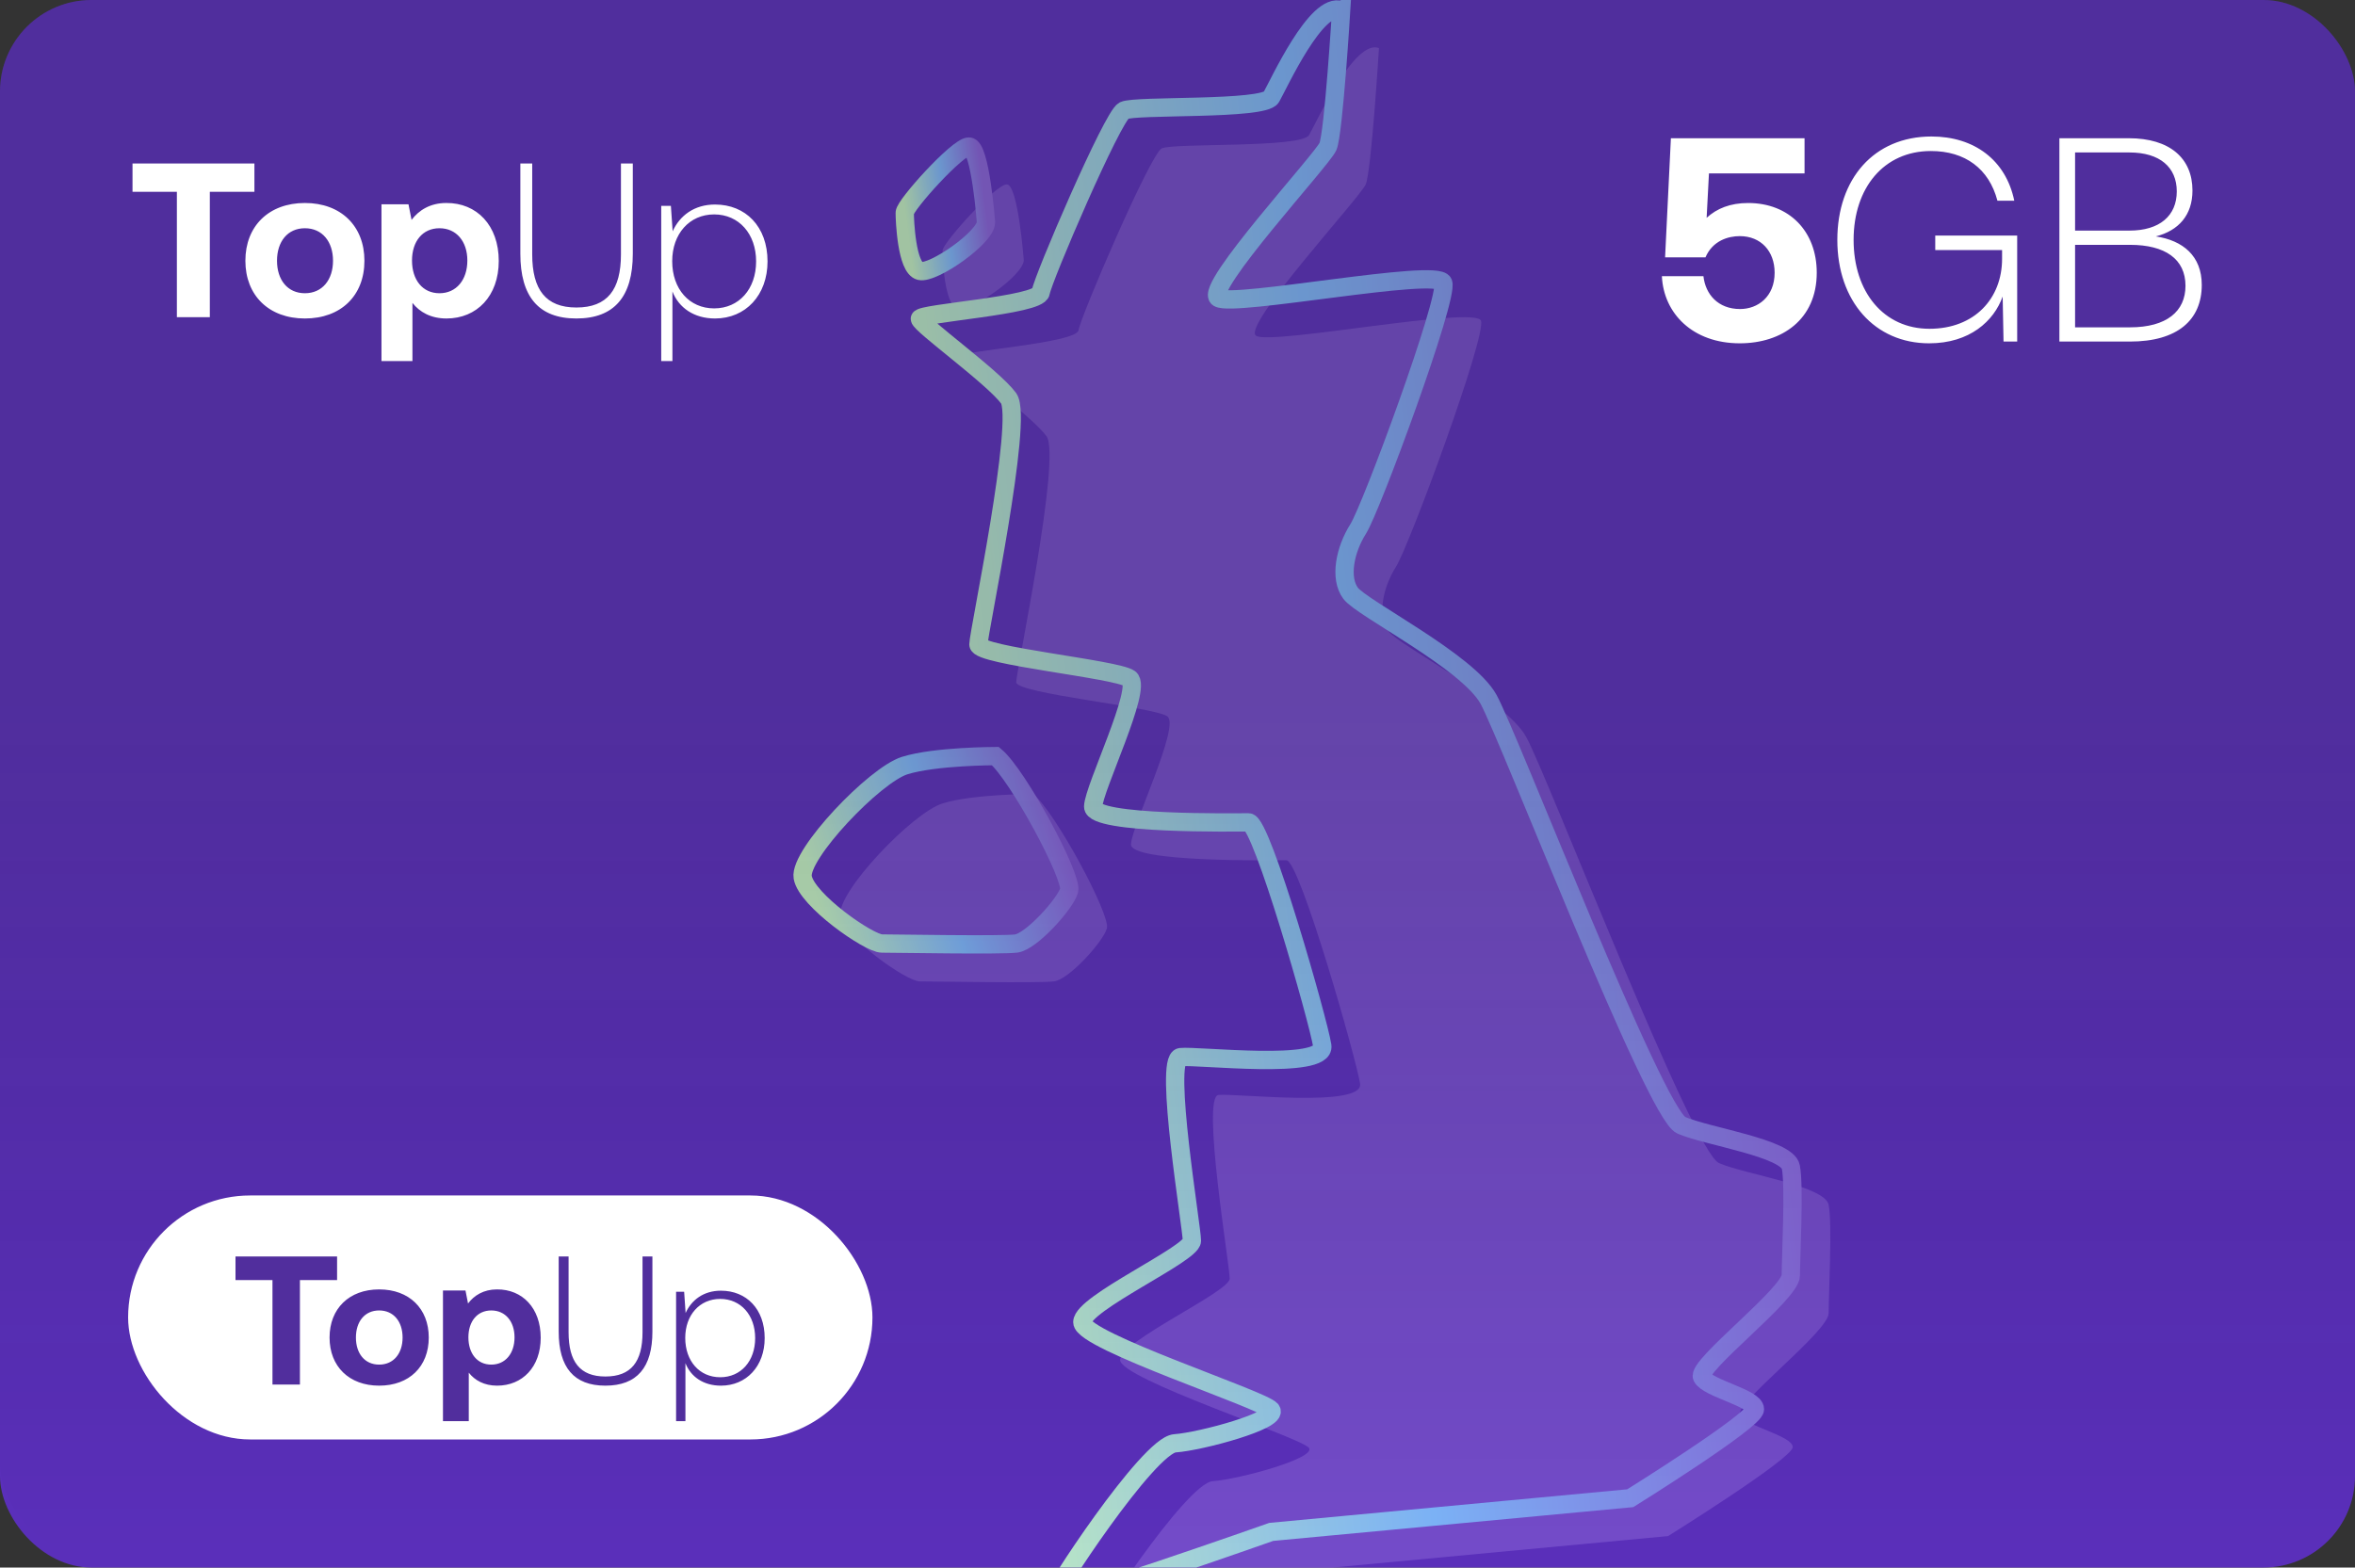 <?xml version="1.0" encoding="UTF-8"?> <svg xmlns="http://www.w3.org/2000/svg" width="386" height="257" fill="none"><rect width="100%" height="100%" fill="#333333" stroke="none"/><g clip-path="url(#a)"><rect width="386" height="257" fill="#5A2FBA" rx="15"></rect><g clip-path="url(#b)"><path fill="#8C68D9" fill-opacity=".5" d="M226.023 7.88s-1.239 20.175-2.168 22.348c-.929 2.173-20.439 23.279-17.961 24.83 2.477 1.553 35.922-4.965 36.851-2.482.929 2.483-11.767 36.935-13.935 40.35-2.168 3.414-3.097 8.069-1.239 10.552 1.858 2.484 19.2 11.174 22.606 17.382 3.407 6.208 27.252 67.974 31.587 69.836 4.336 1.863 17.342 3.725 17.962 6.829.619 3.103 0 14.752 0 17.775 0 3.023-15.484 14.815-14.555 16.677.929 1.863 8.671 3.414 8.671 5.277 0 1.862-20.439 14.588-20.439 14.588l-58.838 5.521s-36.232 12.791-36.232 11.55c0-1.242 16.103-25.762 20.438-26.072 4.336-.311 17.001-3.775 15.778-5.457-1.223-1.682-30.952-11.304-30.952-14.408 0-3.104 17.961-11.174 17.961-13.346 0-2.173-4.645-29.797-1.858-30.108 2.787-.31 23.845 2.173 23.226-1.862-.619-4.035-9.91-36.625-12.077-36.625-2.168 0-25.558.394-25.474-2.595.083-2.989 8.132-19.442 5.964-20.994-2.168-1.552-24.774-3.725-24.774-5.587 0-1.862 7.432-36.936 4.955-40.35-2.478-3.414-14.555-12.105-14.555-13.036 0-.931 19.509-2.173 19.819-4.346.31-2.172 11.768-28.865 13.626-29.796 1.858-.931 22.916-.025 24.155-2.185 1.238-2.16 7.432-15.818 11.458-14.266Z"></path><path fill="#8C68D9" fill-opacity=".5" d="M169.352 130.172c3.716 3.104 12.696 19.864 12.077 22.037-.619 2.173-6.194 8.38-8.671 8.691-2.477.31-19.866 0-22.009 0-2.143 0-12.365-7.139-12.984-10.864-.62-3.724 11.767-16.76 16.722-18.312 4.955-1.552 14.865-1.552 14.865-1.552ZM167.804 42.644c0 2.483-8.671 8.52-10.838 7.986-2.168-.534-2.478-8.297-2.478-9.538 0-1.242 8.671-10.863 10.529-10.863 1.858 0 2.787 12.415 2.787 12.415Z"></path><path stroke="url(#c)" stroke-miterlimit="10" stroke-width="3" d="M219.827 1.672s-1.238 20.175-2.167 22.348c-.929 2.173-20.439 23.279-17.962 24.83 2.478 1.553 35.923-4.965 36.852-2.482.929 2.483-11.768 36.935-13.936 40.35-2.167 3.414-3.096 8.07-1.238 10.552 1.858 2.484 19.2 11.174 22.606 17.382 3.407 6.208 27.252 67.974 31.587 69.836 4.336 1.863 17.342 3.725 17.961 6.829.62 3.103 0 14.752 0 17.775 0 3.023-15.483 14.815-14.554 16.677.929 1.863 8.671 3.414 8.671 5.277 0 1.862-20.439 14.588-20.439 14.588l-58.839 5.521s-36.232 12.791-36.232 11.55c0-1.242 16.103-25.762 20.439-26.072 4.335-.311 17.001-3.775 15.778-5.457-1.223-1.682-30.952-11.304-30.952-14.408 0-3.104 17.961-11.174 17.961-13.346 0-2.173-4.645-29.797-1.858-30.108 2.787-.31 23.845 2.173 23.226-1.862-.62-4.035-9.91-36.625-12.078-36.625-2.167 0-25.557.394-25.474-2.595.084-2.989 8.132-19.442 5.965-20.994-2.168-1.552-24.774-3.725-24.774-5.587 0-1.862 7.432-36.936 4.954-40.35-2.477-3.414-14.554-12.105-14.554-13.036 0-.931 19.509-2.173 19.819-4.346.31-2.172 11.768-28.865 13.626-29.796 1.858-.931 22.916-.025 24.154-2.185 1.239-2.16 7.433-15.818 11.458-14.266Z"></path><path stroke="url(#d)" stroke-miterlimit="10" stroke-width="3" d="M163.156 123.964c3.716 3.104 12.697 19.864 12.078 22.037-.62 2.173-6.194 8.38-8.671 8.691-2.478.31-19.866 0-22.009 0-2.143 0-12.365-7.139-12.985-10.864-.619-3.724 11.768-16.76 16.723-18.312 4.955-1.552 14.864-1.552 14.864-1.552Z"></path><path stroke="url(#e)" stroke-miterlimit="10" stroke-width="3" d="M161.609 36.436c0 2.483-8.671 8.52-10.839 7.986-2.167-.534-2.477-8.296-2.477-9.538 0-1.242 8.671-10.864 10.529-10.864 1.858 0 2.787 12.416 2.787 12.416Z"></path></g><rect width="387" height="255.023" fill="url(#f)" fill-opacity=".2" rx="15"></rect><path fill="#fff" d="M21.72 31.444V26.8H41.7v4.644h-7.308V52h-5.4V31.444H21.72Zm28.256 20.772c-5.904 0-9.756-3.78-9.756-9.468 0-5.688 3.852-9.468 9.756-9.468s9.756 3.78 9.756 9.468c0 5.724-3.852 9.468-9.756 9.468Zm0-4.14c2.844 0 4.608-2.196 4.608-5.328s-1.764-5.328-4.608-5.328c-2.844 0-4.572 2.196-4.572 5.328s1.728 5.328 4.572 5.328Zm23.17-14.796c5.004-.036 8.604 3.672 8.604 9.504 0 5.76-3.6 9.432-8.568 9.432-2.556 0-4.392-1.044-5.58-2.556v9.54h-5.076V33.496h4.428l.504 2.556c1.188-1.584 3.06-2.772 5.688-2.772ZM72.03 48.076c2.772 0 4.572-2.196 4.572-5.364 0-3.132-1.8-5.292-4.572-5.292-2.772 0-4.5 2.16-4.5 5.292 0 3.168 1.728 5.364 4.5 5.364Zm13.259-6.48V26.8h1.944v14.904c0 5.796 2.232 8.712 7.236 8.712 5.076 0 7.308-2.916 7.308-8.712V26.8h1.944v14.796c0 7.02-3.024 10.62-9.252 10.62-6.192 0-9.18-3.6-9.18-10.62Zm31.91-8.064c5.004 0 8.604 3.6 8.604 9.324 0 5.544-3.6 9.36-8.604 9.36-3.456 0-5.94-1.764-6.984-4.428V59.2h-1.836V33.748h1.584l.288 4.176c1.152-2.556 3.528-4.392 6.948-4.392Zm-.144 17.028c4.068 0 6.876-3.168 6.876-7.704 0-4.5-2.808-7.704-6.876-7.704-4.068 0-6.876 3.204-6.876 7.668 0 4.572 2.808 7.74 6.876 7.74ZM286.538 33.284c6.715 0 11.239 4.62 11.239 11.43 0 7.667-5.714 11.572-12.62 11.572-7.715 0-12.477-4.906-12.763-11.001h6.81c.334 3 2.429 5.381 6.001 5.381 2.905 0 5.667-2 5.667-5.953 0-3.524-2.238-6-5.715-6-1.857 0-4.429.714-5.619 3.476h-6.62l.952-19.526h21.907v5.763h-15.668l-.381 7.286c1.667-1.524 3.858-2.428 6.81-2.428ZM316.2 56.286c-8.905 0-15.049-6.906-15.049-16.954 0-10.001 6.001-16.954 15.43-16.954 7.001 0 12.192 3.857 13.573 10.525h-2.762c-1.381-5.239-5.286-8.144-10.906-8.144-7.715 0-12.668 6.048-12.668 14.573 0 8.572 4.953 14.573 12.43 14.573 7.381 0 11.906-4.953 11.906-11.478V41H317.2v-2.382h13.43V56h-2.238l-.143-7.382c-1.429 4-5.381 7.668-12.049 7.668ZM337.548 56V22.663h11.382c6.715 0 10.429 3.287 10.429 8.573 0 4.048-2.286 6.572-6 7.524 4.429.667 7.524 3.191 7.524 7.953 0 5.763-4 9.287-11.763 9.287h-11.572Zm11.477-31.003h-8.906v12.81h8.906c4.953 0 7.763-2.428 7.763-6.428 0-3.953-2.762-6.382-7.763-6.382Zm.095 15.144h-9.001v13.525h9.001c6.001 0 9.096-2.619 9.096-6.81 0-4.381-3.333-6.715-9.096-6.715Z"></path><rect width="122" height="40" x="21" y="196" fill="#fff" rx="20"></rect><path fill="#512E9D" d="M38.6 209.87V206h16.65v3.87h-6.09V227h-4.5v-17.13H38.6Zm23.547 17.31c-4.92 0-8.13-3.15-8.13-7.89s3.21-7.89 8.13-7.89c4.92 0 8.13 3.15 8.13 7.89 0 4.77-3.21 7.89-8.13 7.89Zm0-3.45c2.37 0 3.84-1.83 3.84-4.44 0-2.61-1.47-4.44-3.84-4.44s-3.81 1.83-3.81 4.44c0 2.61 1.44 4.44 3.81 4.44Zm19.308-12.33c4.17-.03 7.17 3.06 7.17 7.92 0 4.8-3 7.86-7.14 7.86-2.13 0-3.66-.87-4.65-2.13V233h-4.23v-21.42h3.69l.42 2.13c.99-1.32 2.55-2.31 4.74-2.31Zm-.93 12.33c2.31 0 3.81-1.83 3.81-4.47 0-2.61-1.5-4.41-3.81-4.41s-3.75 1.8-3.75 4.41c0 2.64 1.44 4.47 3.75 4.47Zm11.049-5.4V206h1.62v12.42c0 4.83 1.86 7.26 6.03 7.26 4.23 0 6.09-2.43 6.09-7.26V206h1.62v12.33c0 5.85-2.52 8.85-7.71 8.85-5.16 0-7.65-3-7.65-8.85Zm26.592-6.72c4.17 0 7.17 3 7.17 7.77 0 4.62-3 7.8-7.17 7.8-2.88 0-4.95-1.47-5.82-3.69V233h-1.53v-21.21h1.32l.24 3.48c.96-2.13 2.94-3.66 5.79-3.66Zm-.12 14.19c3.39 0 5.73-2.64 5.73-6.42 0-3.75-2.34-6.42-5.73-6.42-3.39 0-5.73 2.67-5.73 6.39 0 3.81 2.34 6.45 5.73 6.45Z"></path></g><defs><linearGradient id="c" x1="293.952" x2="152.579" y1="132.169" y2="147.505" gradientUnits="userSpaceOnUse"><stop stop-color="#8660D7"></stop><stop offset=".5" stop-color="#7CB2F7"></stop><stop offset="1" stop-color="#BFEAC0"></stop></linearGradient><linearGradient id="d" x1="175.309" x2="134.783" y1="139.397" y2="150.769" gradientUnits="userSpaceOnUse"><stop stop-color="#8660D7"></stop><stop offset=".5" stop-color="#7CB2F7"></stop><stop offset="1" stop-color="#BFEAC0"></stop></linearGradient><linearGradient id="e" x1="161.623" x2="148.525" y1="34.238" y2="35.929" gradientUnits="userSpaceOnUse"><stop stop-color="#8660D7"></stop><stop offset=".5" stop-color="#7CB2F7"></stop><stop offset="1" stop-color="#BFEAC0"></stop></linearGradient><linearGradient id="f" x1="167.049" x2="167.049" y1="254.225" y2="114.506" gradientUnits="userSpaceOnUse"><stop stop-opacity="0"></stop><stop offset="1" stop-color="#2A2A2A"></stop></linearGradient><clipPath id="a"><rect width="386" height="257" fill="#fff" rx="15"></rect></clipPath><clipPath id="b"><path fill="#fff" d="M130 0h170v269H130z"></path></clipPath></defs></svg> 